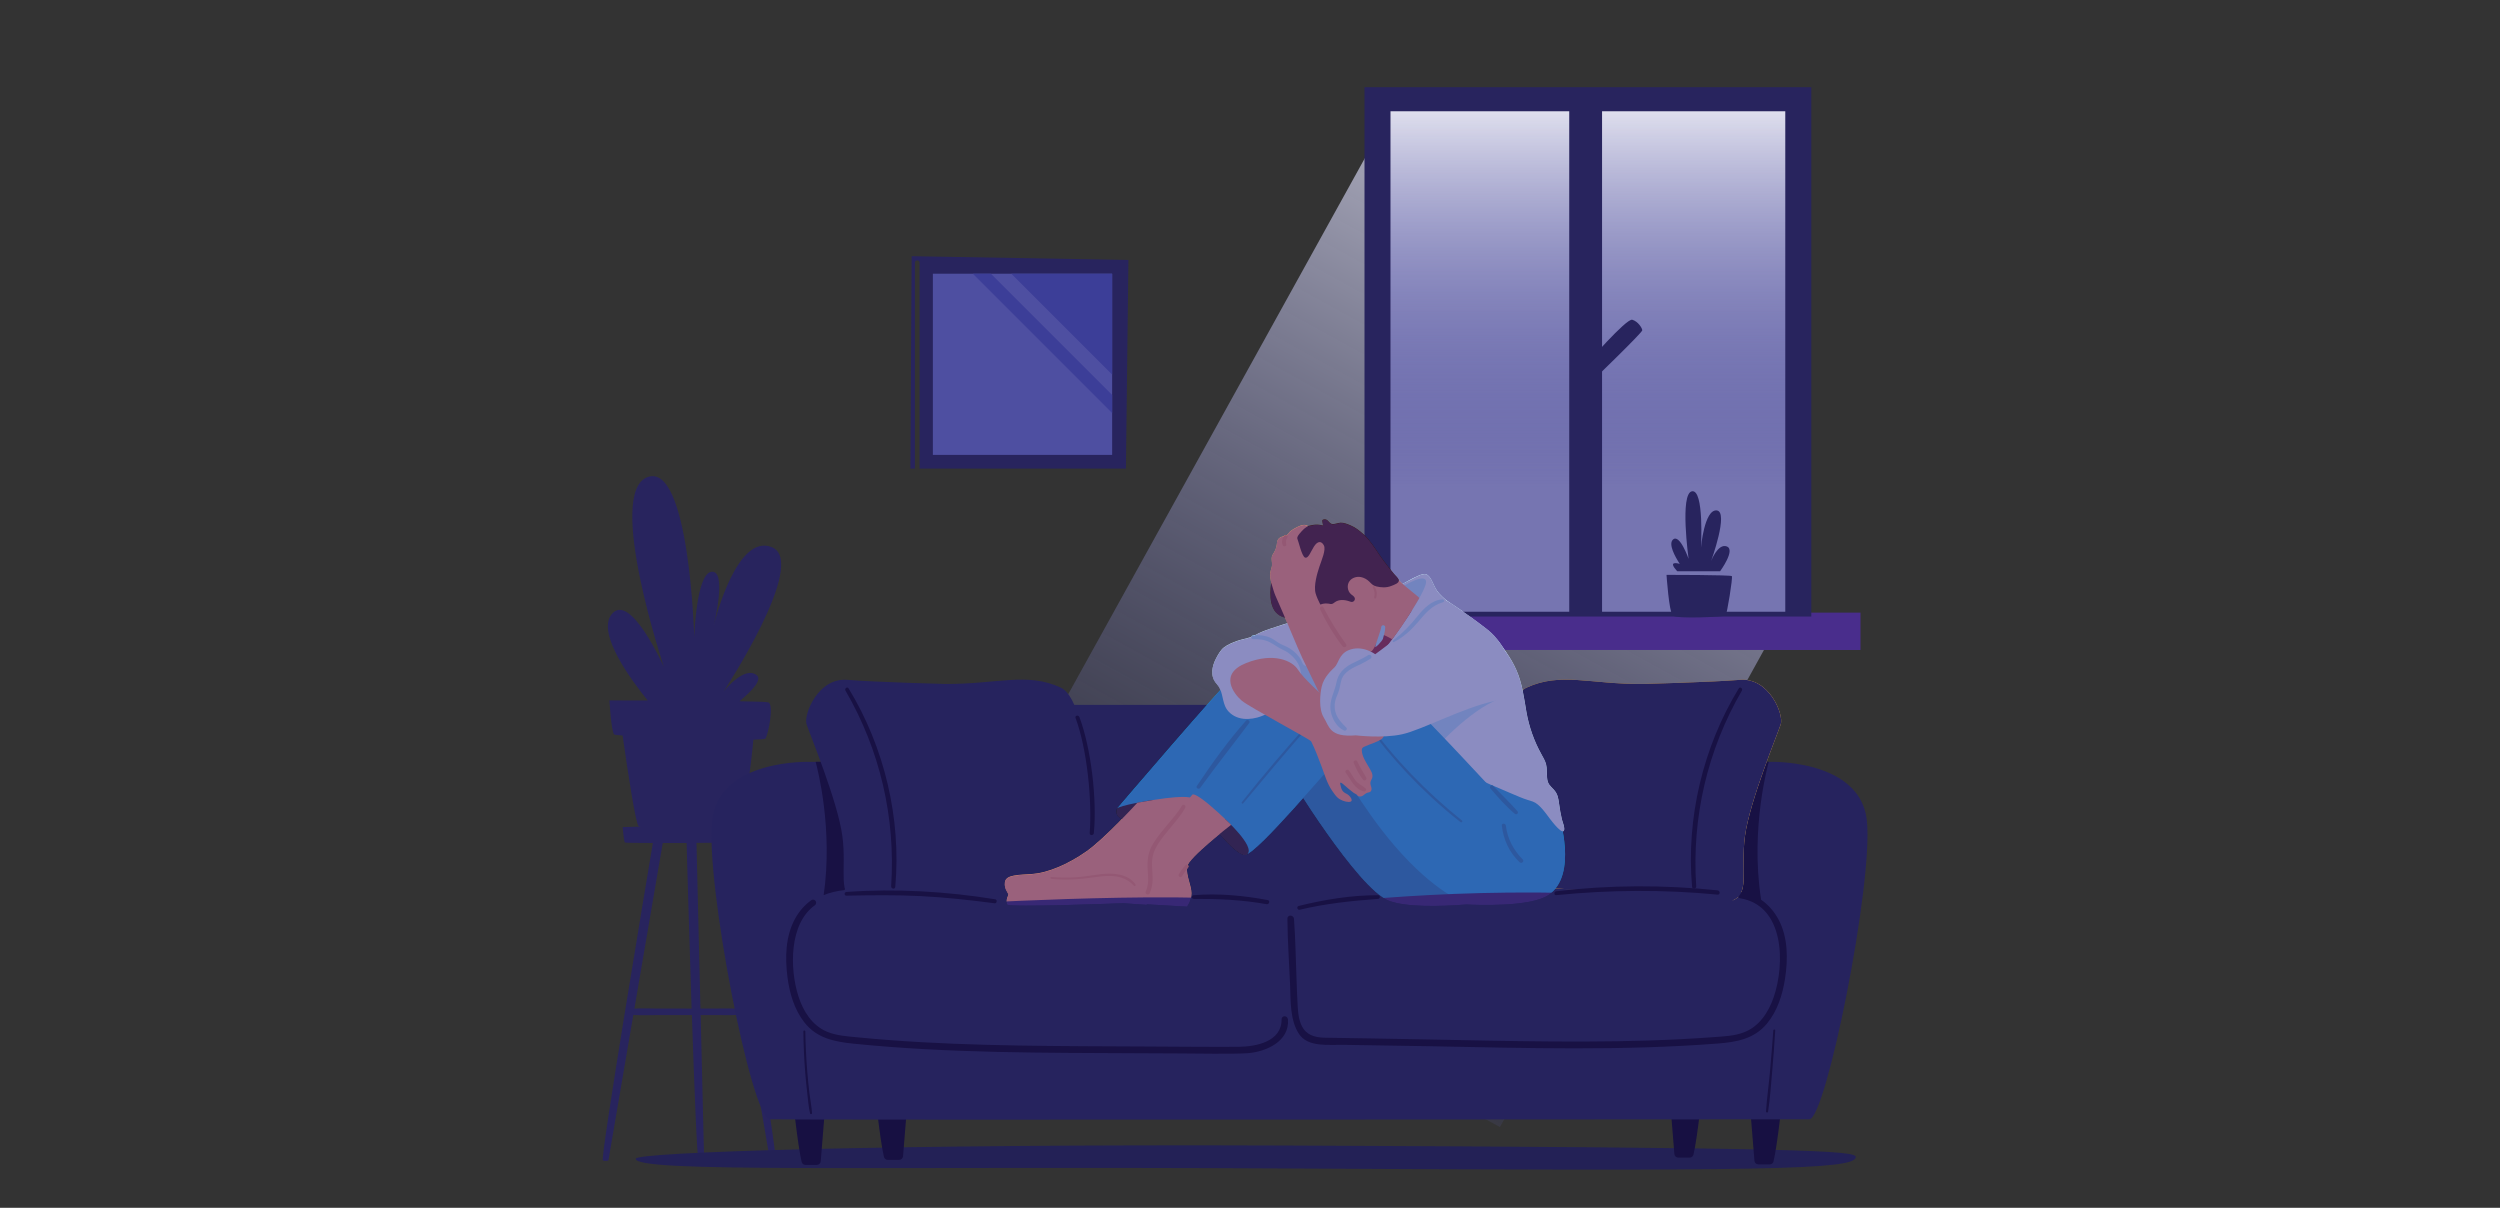 <?xml version="1.0" encoding="UTF-8"?>
<svg xmlns="http://www.w3.org/2000/svg" xmlns:xlink="http://www.w3.org/1999/xlink" viewBox="0 0 681 329">
  <rect x="0" y="0" width="681" height="329" fill="#333333" stroke="none"/>
  <defs>
    <style>
      .cls-1 {
        mix-blend-mode: lighten;
      }

      .cls-2 {
        fill: #3c3e98;
      }

      .cls-3 {
        fill: #4e4fa1;
      }

      .cls-4 {
        fill: #ccebf7;
      }

      .cls-5 {
        fill: url(#linear-gradient-2);
      }

      .cls-6 {
        fill: #171042;
      }

      .cls-7 {
        fill: #7675b1;
      }

      .cls-8 {
        fill: #232156;
      }

      .cls-9 {
        fill: #3a1815;
      }

      .cls-10 {
        fill: none;
      }

      .cls-11 {
        fill: #181144;
      }

      .cls-12 {
        fill: #10a2dc;
      }

      .cls-13 {
        clip-path: url(#clippath-1);
      }

      .cls-14 {
        isolation: isolate;
      }

      .cls-15 {
        fill: #842b2f;
      }

      .cls-16 {
        fill: #1a1a1a;
      }

      .cls-17 {
        fill: #ea956c;
      }

      .cls-18 {
        fill: #28245e;
      }

      .cls-19 {
        fill: #26235e;
      }

      .cls-20 {
        fill: #9bdbf3;
      }

      .cls-21 {
        fill: #de835c;
      }

      .cls-22 {
        fill: #efb54c;
      }

      .cls-23 {
        fill: #d99c39;
      }

      .cls-24 {
        fill: #492d8c;
      }

      .cls-25 {
        fill: url(#linear-gradient);
      }

      .cls-26 {
        clip-path: url(#clippath);
      }

      .cls-27 {
        fill: #1083b2;
      }

      .cls-28 {
        mix-blend-mode: multiply;
        opacity: .5;
      }
    </style>
    <linearGradient id="linear-gradient" x1="307.88" y1="214.42" x2="458.59" y2="63.7" gradientTransform="translate(-65.76 236.22) rotate(-30.88) scale(1.41 1.22) skewX(-26.35)" gradientUnits="userSpaceOnUse">
      <stop offset="0" stop-color="#3c3e98" stop-opacity="0"/>
      <stop offset="1" stop-color="#fff"/>
    </linearGradient>
    <linearGradient id="linear-gradient-2" x1="432.08" y1="133.45" x2="432.08" y2="18.21" gradientTransform="matrix(1,0,0,1,0,0)" xlink:href="#linear-gradient"/>
    <clipPath id="clippath">
      <rect class="cls-10" x="254.11" y="74.56" width="48.84" height="49.35" transform="translate(557.06 198.47) rotate(180)"/>
    </clipPath>
    <clipPath id="clippath-1">
      <path class="cls-10" d="M425.7,226.45c.11,0,.2-.03.27-.12.46-.61-.37-2.54-.51-3.14-.32-1.39-.58-2.8-.76-4.22-.21-1.59-.39-2.75-1.47-3.9-1.03-1.1-1.68-1.52-1.81-3.25-.09-1.23.04-2.49-.28-3.68-.25-.96-.78-1.82-1.26-2.68-2-3.6-3.38-7.53-4.09-11.58-.67-3.83-1.12-7.7-2.7-11.3-.9-2.05-2.01-3.84-3.13-5.37-1.25-2.09-2.86-4.22-4.83-5.76-4.5-3.5-8.99-6.58-11.07-7.86-1.03-.87-2.09-1.87-2.61-2.66-1.2-1.8-1.5-3.91-3.01-4.51-.66-.26-2.3.46-3.94,1.35-.84.4-1.69.86-2.44,1.29-.36-.32-.71-.65-1.04-.98,0-.05,0-.1-.02-.15-.23-.54-.87-1.08-1.25-1.53-.47-.58-.94-1.16-1.41-1.75-.91-1.15-1.79-2.33-2.61-3.54-1.3-1.93-2.58-3.98-4.33-5.56-1.03-.93-2.24-1.88-3.54-2.41-.89-.36-1.72-.74-2.71-.71-.78.02-1.95.64-2.61.24-.7-.43-.95-1.37-1.99-1.13-.15.03-.32.12-.36.27-.03.09,0,.19,0,.28.07.37.15.73.22,1.1-1.57-.42-2.9-.23-4.25.22.14-.13.04-.21-.51-.35-.87-.22-1.97.37-2.71.76-.48.25-.95.53-1.38.86-.43.32-.63.85-1.09,1.14-.22-.12-.53-.11-.71.15-.03.04-.05.08-.08.12-.07.02-.15.03-.22.05-.52.13-1.04.37-1.33.82-.28.43-.3.97-.37,1.48-.11.71-.35,1.4-.71,2.03-.22.38-.48.73-.6,1.15-.22.77.09,1.6.02,2.4-.05.47-.23.92-.34,1.39-.28,1.13-.13,2.29.16,3.4-.25,1.59-.69,5.83,1.24,8.01.72.81,1.6,1.24,2.48,1.45.21.49.42.99.64,1.5-1.6.51-3.19,1.03-4.78,1.56-1.39.47-2.73.99-4.01,1.71-.02.01-.05.02-.07.04-.15,0-.3,0-.46.02-.27.02-.43.21-.49.41-1.28.49-2.57.63-3.9,1.12-1.15.42-2.6,1.01-3.57,1.77-.9.7-1.62,1.99-2.14,2.99-1.14,2.17-1.67,4.93.14,6.9.49.53.8,1.09,1.04,1.67-9.12,10.09-28.18,32.39-28.18,32.39-.46,1.39.21,2.28,1.42,2.74-2.95,3.03-6.86,6.85-9.68,8.84-5.11,3.61-10.67,5.86-14.58,6.16-3.91.3-7.37.15-7.67,2.26s1.2,3.01.9,3.61-.6,1.5-.3,2.41c.3.9,31.57-.34,31.57-.34l6.44.45s.04-.06.09-.14l10.92.63s1.2-1.5,1.2-3.61c0-1.92-1.23-4.33-1.23-6.56.11-.14.21-.29.32-.43.21-.27.1-.6-.12-.74.96-1.89,5.51-5.81,8.69-8.4,2.7,3.12,6.3,6.71,7.59,5.48.03-.03.06-.07.08-.1,2.58-1.33,9.41-8.8,15.11-15.19,6.06,9.38,17.27,25.55,23.23,27.89,4.73,1.86,14,1.63,21.23,1.07,2.38.13,17.33.79,22.37-2.57,5.44-3.62,4.86-12.1,3.88-17.31ZM384.64,166.23s0-.01,0-.02h0s0,.01-.01.02Z"/>
    </clipPath>
  </defs>
  <g class="cls-14">
    <g id="Layer_1" data-name="Layer 1">
      <polygon class="cls-25" points="408.58 307.02 268.29 230.11 378.86 30.3 488.55 90.43 488.84 99.87 487.45 164.5 408.58 307.02"/>
      <path class="cls-18" d="M207.08,229.5s.6-3.6,0-4.49c-.15-.22-2.37-.31-5.66-.33,1.26-1.88,3.23-16.54,3.8-23.19,1.93-.05,3.15-.15,3.28-.33.8-1.06,2.39-9.3.8-9.83-.41-.14-3.51-.24-7.87-.31,3.47-2.87,6.29-5.89,4.68-7.12-3.45-2.66-9.03,4.51-9.03,4.51,0,0,23.11-35.06,13.28-39.31-9.47-4.1-15.49,19.44-15.91,21.15.31-1.3,3.49-14.76-.56-14.51-4.25.27-4.78,17.79-4.78,17.79,0,0-1.33-47.8-12.75-43.56-11.42,4.25,4.51,51.79,4.51,51.79,0,0-9.3-20.98-14.34-14.34-4.01,5.28,5.75,18.28,9.91,23.39-6.02-.02-10.44-.02-10.44-.02,0,0,.53,8.76,1.33,9.3.11.07.93.16,2.27.27,0,.06.02.12.03.18.06.46.14.95.21,1.48,1.11,7.75,3.35,22.64,4.13,23.03.07.03.24.07.5.11-2.79.08-4.65.14-4.85.14,0,0,.3,3.9.6,4.2.09.09,3.22.12,7.62.13-1.64,9.79-14.45,86.19-13.61,86.47.9.3,1.5,0,1.5,0l6.79-39.64c2.18.18,4.45.04,6.62.04,2.66,0,5.32,0,7.99,0,.45,0,.89,0,1.34,0,.68,20.33,1.42,39.45,1.84,39.59.9.3,1.5,0,1.5,0l-.95-39.59c1.42,0,2.84,0,4.26,0,2.61,0,5.23.15,7.81-.24l6.82,39.83s.6.3,1.5,0c.84-.28-12.02-77.02-13.62-86.53,5.41-.03,9.47-.07,9.47-.07ZM187.12,274.73c-2.66,0-5.32,0-7.99,0-2.07,0-4.23-.13-6.32.02l7.72-45.11c2.04,0,4.25,0,6.5-.01.13,4.74.71,25.25,1.36,45.11-.43,0-.85,0-1.28,0ZM202.68,274.93c-2.5-.34-5.05-.21-7.58-.21-1.43,0-2.87,0-4.3,0l-1.08-45.12c1.77,0,3.52-.02,5.2-.03l7.76,45.35Z"/>
      <g>
        <rect class="cls-7" x="374.46" y="26.83" width="115.24" height="142.97"/>
        <g class="cls-1">
          <rect class="cls-5" x="374.46" y="26.83" width="115.24" height="142.97"/>
        </g>
        <rect class="cls-24" x="360.44" y="166.88" width="146.36" height="10.17"/>
        <path class="cls-18" d="M371.69,23.75v144.2h121.71V23.75h-121.71ZM486.31,166.64h-107.54V30.3h107.54v136.34Z"/>
        <rect class="cls-18" x="427.46" y="28.07" width="8.94" height="138.66"/>
        <path class="cls-18" d="M432.07,99.3s10.98-12.68,12.57-12.2c1.59.48,2.67,2.25,2.72,2.86.05.61-13.67,13.84-13.67,13.84l-1.62-4.5Z"/>
        <g>
          <path class="cls-18" d="M453.96,156.6s.67,10.06,1.68,11.07c1.01,1.01,14.09.34,14.43,0,.34-.34,2.01-10.4,1.68-10.74-.34-.34-17.78-.34-17.78-.34Z"/>
          <path class="cls-18" d="M470.39,148.85c-2.45-.92-4.29,3.99-4.29,3.99,0,0,4.91-13.49,1.53-13.8-3.37-.31-4.29,10.12-4.29,10.12,0,0,.92-15.94-2.45-15.33-3.37.61-.92,18.4-.92,18.4,0,0-2.45-7.05-4.29-5.21-1.24,1.24.57,4.55,1.89,6.59-.54-.17-1.16-.29-1.59-.15-.92.31.92,2.15.92,2.15h11.65s4.29-5.83,1.84-6.75Z"/>
        </g>
      </g>
      <g>
        <path class="cls-8" d="M505.52,315.16c0,3.58-25.87,3.85-155.44,3.13-114.8-.64-177.22,1.21-176.91-2.67.14-1.72,66.07-4.01,176.91-3.58,142.23.56,155.44,1.4,155.44,3.13Z"/>
        <g>
          <path class="cls-6" d="M223.57,316.35l1.62-20.05-9.39,1.04c0,.58,1.48,14.69,2.57,19.17.12.48.54.81,1.03.81h3.11c.55,0,1.02-.43,1.06-.98Z"/>
          <path class="cls-6" d="M245.99,314.98l1.62-20.05-9.39,1.04c0,.58,1.48,14.69,2.57,19.17.12.48.54.81,1.03.81h3.11c.55,0,1.02-.43,1.06-.98Z"/>
          <path class="cls-6" d="M477.91,316.21l-1.62-20.05,9.39,1.04c0,.58-1.48,14.69-2.57,19.17-.12.48-.54.81-1.03.81h-3.11c-.55,0-1.02-.43-1.06-.98Z"/>
          <path class="cls-6" d="M456.1,314.37l-1.62-20.05,9.39,1.04c0,.58-1.48,14.69-2.57,19.17-.12.48-.54.81-1.03.81h-3.11c-.55,0-1.02-.43-1.06-.98Z"/>
          <polygon class="cls-19" points="274.93 192.01 452.48 192.01 453.1 221.81 268.48 225.8 274.93 192.01"/>
          <g>
            <path class="cls-19" d="M492.87,304.9c-2.01,0-279.54.22-283.22,0-5-.31-17.51-64.51-15.67-81.4,1.85-16.9,26.73-15.97,26.73-15.97h261.1s.35-.01.97,0c.19,0,.42,0,.66,0,1.34.03,3.41.15,5.79.51.74.11,1.52.25,2.31.41,7.2,1.49,15.93,5.3,16.99,15.05,1.84,16.89-11.13,81.4-15.67,81.4Z"/>
            <path class="cls-11" d="M474.5,243.66c.89.25,1.77.63,2.64,1.03.92.43,1.81.9,2.69,1.4-.02-.37-.07-.8-.14-1.3-3-19.48,2.13-37.26,2.13-37.26h-10.43l-4.43,20.93,7.19,14.68s.14.2.37.52Z"/>
            <path class="cls-11" d="M224.37,243.82c1.8-.72,3.71-1.15,5.67-1.36l6.95-14.2-4.39-20.74h-10.42c.53,1.94,4.77,18.3,2.19,36.3Z"/>
          </g>
          <g>
            <path class="cls-22" d="M447.42,186.31s18.59-.47,26.57-1.12c7.98-.65,11.93,9.45,11.1,12.07-.83,2.62-8.48,20.95-9.76,30.48-1.28,9.54,1.65,16.22-4.02,17.75-5.67,1.52-28.93-3.28-42.4-3.25-13.48.02-22.33-4.81-22.33-4.81,0,0,0-45.86,9.27-50.13s17.28-.89,31.57-.99Z"/>
            <path class="cls-23" d="M473.64,187.52c.35-.58,1.18.04.85.61-9.41,16.18-13.68,34.61-12.44,53.28.05.73-1.07.92-1.13.18-1.64-18.69,2.96-38.08,12.73-54.08Z"/>
            <path class="cls-23" d="M410.79,195.28c-3.21,8.44-4.55,17.57-3.65,26.56.07.71,1.18.73,1.13,0-.69-8.95.42-17.85,3.55-26.28.24-.64-.78-.91-1.02-.28Z"/>
          </g>
          <g>
            <path class="cls-19" d="M257.37,186.31s-18.59-.47-26.57-1.12c-7.98-.65-11.93,9.45-11.1,12.07.83,2.62,8.48,20.95,9.76,30.48,1.28,9.54-1.65,16.22,4.02,17.75,5.67,1.52,28.93-3.28,42.4-3.25,13.48.02,22.33-4.81,22.33-4.81,0,0,0-45.86-9.27-50.13-9.27-4.28-17.28-.89-31.57-.99Z"/>
            <path class="cls-11" d="M231.16,187.52c-.35-.58-1.18.04-.85.61,9.41,16.18,13.68,34.61,12.44,53.28-.05.73,1.07.92,1.13.18,1.64-18.69-2.96-38.08-12.73-54.08Z"/>
            <path class="cls-11" d="M294.01,195.28c3.21,8.44,4.85,22.66,3.95,31.66-.07.71-1.18.73-1.13,0,.69-8.95-.72-22.95-3.85-31.37-.24-.64.78-.91,1.02-.28Z"/>
          </g>
          <path class="cls-11" d="M483.05,280.66c-.27,3.69-.56,7.38-.89,11.06-.33,3.68-.85,7.35-1.11,11.04-.02.32.52.4.57.08.56-3.62.8-7.32,1.12-10.96.33-3.73.62-7.47.83-11.21.02-.33-.49-.33-.51,0Z"/>
          <path class="cls-11" d="M220.48,297.68c-.22-1.85-.4-3.7-.56-5.56-.31-3.71-.49-7.44-.55-11.16,0-.34-.53-.34-.53,0,.04,3.78.2,7.55.51,11.31.15,1.86.33,3.71.55,5.56.21,1.8.34,3.7.76,5.46.07.3.56.24.54-.07-.12-1.85-.5-3.7-.72-5.54Z"/>
        </g>
        <g>
          <path class="cls-19" d="M472.03,243.79l-.66,46.37-151.75,6.76-94.92-7.68,5.38-38.86c11.22-2.87,25.91-4.29,41.14-4.86,7.17-.27,14.45-.34,21.55-.3,30.23.2,56.9,4.47,56.9,4.47,0,0,37.46-11.56,122.36-5.9Z"/>
          <path class="cls-11" d="M350.82,277.66c-.08-1.09-1.72-1.12-1.71,0,.03,6.12-6.96,7.44-11.72,7.49-5.67.06-19.33-.05-25-.08-11.65-.06-23.3-.07-34.94-.27-11.69-.2-23.37-.59-35.03-1.47-2.94-.22-5.88-.47-8.81-.76-2.79-.27-5.71-.44-8.33-1.53-4.07-1.69-6.5-5.6-7.79-9.65-2.43-7.58-2.52-19.84,4.48-24.79.26-.18.38-.51.33-.82,0,0,0-.01,0-.02-.1-.61-.81-.9-1.31-.54-1.79,1.28-3.29,3-4.37,4.96-2.68,4.82-2.8,10.68-2.11,16.03.57,4.37,1.87,8.83,4.64,12.34,3.35,4.25,8.13,5.21,13.26,5.74,25.97,2.64,52.12,2.48,78.19,2.62,3.61.02,7.23.04,10.84.05,3.48.02,14.99.2,18.46-.07,5-.39,11.41-3.22,10.94-9.23Z"/>
          <path class="cls-11" d="M484.5,250.54c-2.06-3.93-5.75-6.99-10.23-7.51-.95-.11-1.2,1.5-.26,1.66,12.17,2,12.26,17.97,9.11,27.04-1.39,4.02-3.91,7.87-8.02,9.46-2.65,1.03-5.57,1.12-8.37,1.33-2.94.22-5.88.4-8.82.55-11.67.6-23.37.71-35.06.63-11.65-.08-23.29-.35-34.94-.57-3.2-.06-24-.44-26.56-.45-2.35,0-4.84-.35-6.28-2.43-1.15-1.65-1.42-3.82-1.56-5.76-.18-2.64-.23-5.29-.34-7.94-.22-5.41-.28-10.85-.69-16.25-.09-1.13-1.8-1.22-1.79-.04.04,6.01.48,12.05.73,18.06.17,4.23-.07,9.58,2.44,13.35,2.42,3.64,7.94,2.88,12.27,2.95,5.07.08,20.3.32,23.55.38,26.07.5,52.21,1.28,78.23-.74,5.14-.4,9.94-1.25,13.4-5.42,2.85-3.44,4.26-7.87,4.93-12.23.82-5.32.83-11.18-1.73-16.07Z"/>
        </g>
      </g>
      <g>
        <path class="cls-19" d="M447.42,186.31s18.59-.47,26.57-1.12c7.98-.65,11.93,9.45,11.1,12.07-.83,2.62-8.48,20.95-9.76,30.48-1.28,9.54,1.65,16.22-4.02,17.75-5.67,1.52-28.93-3.28-42.4-3.25-13.48.02-22.33-4.81-22.33-4.81,0,0,0-45.86,9.27-50.13s17.28-.89,31.57-.99Z"/>
        <path class="cls-11" d="M473.64,187.52c.35-.58,1.18.04.85.61-9.41,16.18-13.68,34.61-12.44,53.28.05.73-1.07.92-1.13.18-1.64-18.69,2.96-38.08,12.73-54.08Z"/>
        <g>
          <path class="cls-23" d="M410.79,195.28c-3.21,8.44-4.55,17.57-3.65,26.56.07.71,1.18.73,1.13,0-.69-8.95.42-17.85,3.55-26.28.24-.64-.78-.91-1.02-.28Z"/>
          <g>
            <path class="cls-15" d="M374.31,168.59c.6,0,8.12,1.5,8.12,1.5l-1.5,10.82-10.52-.9,3.91-11.43Z"/>
            <path class="cls-27" d="M350.86,210.69c0,.3,18.94,31.27,27.36,34.58,8.42,3.31,31.27,0,31.27,0l-36.98-49.91-21.65,15.33Z"/>
            <path class="cls-12" d="M424.64,222.11s5.29,16.24-2.83,21.65c-5.49,3.66-22.7,2.56-22.7,2.56l-11.13-23.15,17.56-12.03,19.09,10.97Z"/>
            <path class="cls-12" d="M304.25,220.31s28.56-33.41,32.49-36.95c3.93-3.54,18.56,1.82,18.56,1.82l-25.57,38.75-25.49-3.63Z"/>
            <g>
              <path class="cls-20" d="M379.72,160.47s6.92-4.51,8.42-3.61.9,4.81.9,4.81l-3.91,5.11-5.41-6.31Z"/>
              <path class="cls-4" d="M403.8,170.98s5.99,4.08,9.29,11.6c1.58,3.6,2.04,7.47,2.7,11.3.71,4.05,2.09,7.99,4.09,11.58.48.87,1,1.73,1.26,2.68.31,1.19.19,2.45.28,3.68.13,1.73.78,2.15,1.81,3.25,1.08,1.15,1.26,2.31,1.47,3.9.18,1.42.44,2.83.76,4.22.14.6.97,2.54.51,3.14-.74.96-4.07-3.69-4.54-4.32-.76-1.02-1.56-2.04-2.54-2.86-.92-.77-1.66-.9-2.73-1.24-1.42-.44-2.81-1.07-4.18-1.64-4.07-1.69-8.11-3.47-12.12-5.3l-18.94-16.09-3.01-18.94s11.28-15.18,10.52-17.74c-.7-2.38-8.12,2.71-8.12,2.71v-.6s6.61-4.51,8.12-3.91c1.5.6,1.8,2.71,3.01,4.51,1.2,1.8,5.19,4.7,5.19,4.7l7.16,5.35Z"/>
              <path class="cls-20" d="M389.38,205.68c.3-.3,8.84-10.48,17.56-14.69,8.72-4.21-7.52-6.31-7.52-6.31l-18.94,12.33,8.9,8.67Z"/>
            </g>
            <g>
              <path class="cls-12" d="M324.4,217s26.9-37.13,33.74-39.31c6.85-2.18,22.56,10.19,31.84,19.79,9.28,9.6,27.02,28.84,27.02,28.84l-18.04,19.54s-7.98-2.57-19.07-15.46c-9.32-10.83-15.36-22.88-16.26-22.58s-21.05,24.66-24.36,24.96c-3.31.3-14.88-15.79-14.88-15.79Z"/>
              <path class="cls-27" d="M413.35,220.97c-2.1-2.38-4.43-4.6-6.63-6.9-.46-.48-1.14.23-.72.72,2.05,2.39,4.22,4.86,6.64,6.89.49.41,1.14-.22.71-.71Z"/>
              <path class="cls-27" d="M355.78,197.77c-6,6.75-11.9,13.63-17.5,20.72-.19.25.14.6.35.35,5.79-6.95,11.58-13.88,17.55-20.67.24-.27-.16-.67-.4-.4Z"/>
              <path class="cls-27" d="M398.26,223.53c-9.71-7.82-18.42-16.75-25.71-26.88-.23-.33-.55-.67-.73-1.03-.26-.51-.14-.83.06-1.33.17-.42.34-.87.1-1.31-.55-.97-1.79-.18-2.64-.36.23-.83.49-1.66.65-2.49.08-.42.09-.96-.35-1.18-.49-.24-1.23.15-1.67.36-.77.36-1.45.86-2.03,1.47-.23.24.13.6.37.37.4-.39.82-.73,1.29-1.02.37-.22,1.08-.71,1.51-.64.68.1.14,1.27.03,1.65-.14.53-.28,1.06-.43,1.6-.03.11.02.27.13.32.38.18.75.2,1.16.15.57-.07,1.74-.42,1.45.6-.13.48-.47.89-.41,1.42.06.57.53,1.06.85,1.51,1.74,2.43,3.56,4.8,5.45,7.11,3.9,4.75,8.13,9.23,12.64,13.39,2.53,2.34,5.15,4.59,7.87,6.71.29.22.69-.17.41-.41Z"/>
              <path class="cls-27" d="M339.44,196.28c-4.9,5.51-9.32,11.69-13.41,17.81-.38.57.51,1.06.9.53,4.34-5.99,8.93-11.77,13.36-17.69.37-.49-.44-1.11-.85-.65Z"/>
              <path class="cls-27" d="M414.77,234.09c-2.51-2.53-4.15-5.64-4.58-9.2-.08-.69-1.17-.7-1.09,0,.41,3.8,2.05,7.38,4.87,10,.53.5,1.32-.28.8-.8Z"/>
            </g>
            <g>
              <path class="cls-4" d="M361.41,189.07c-.25-1.6-1.08-3.29-1.61-4.82-.6-1.74-1.21-3.47-1.87-5.18-.61-1.59-1.25-3.17-1.94-4.72-.65-1.47-1.28-3.49-2.33-4.71-.6-.7-1.22-.47-2.02-.22-1.92.6-3.84,1.24-5.75,1.88-1.39.47-2.73.99-4.01,1.71-1.61.91-3.23.97-4.92,1.58-1.15.42-2.6,1.01-3.57,1.77-.9.7-1.62,1.99-2.14,2.99-1.14,2.17-1.67,4.93.14,6.9,1.66,1.8,1.44,3.96,2.32,6.1.65,1.57,2.12,2.71,3.74,3.19,1.62.48,3.38.36,5.02-.08,2.1-.57,3.92-1.75,5.99-2.38,2.07-.63,4.23-.83,6.34-1.28,1.73-.37,3.47-.75,5.17-1.23.88-.25,1.59-.46,1.43-1.51Z"/>
              <path class="cls-20" d="M355.99,181.47c-.51-.11-1-.32-1.19-.81-.25-.64-.49-1.15-.92-1.71-.91-1.18-2.07-2.16-3.42-2.79-.77-.36-1.54-.65-2.26-1.11-.72-.46-1.37-.98-2.16-1.33-1.47-.65-3.08-.8-4.67-.67-.67.06-.69,1.08,0,1.06,1.56-.05,3.12.12,4.52.84,1.22.62,2.25,1.46,3.51,2.03,1.56.7,2.87,1.8,3.84,3.22,1.08,1.59,1.3,3.32,1.11,5.21,1.79,1.77,3.58,3.54,5.36,5.31.57-1.66.9-3.4,1-5.15,0-.11.01-.23-.03-.33-.06-.16-.22-.27-.37-.37-1.11-.72-2.07-1.66-2.82-2.75-.1-.15-.21-.3-.36-.4-.13-.08-.28-.11-.43-.13-.22-.04-.47-.07-.71-.13Z"/>
              <path class="cls-17" d="M360.48,189.64s-5.41-4.81-6.92-7.22c-1.5-2.41-6.61-4.81-14.13-1.8-7.52,3.01-3.31,8.42-1.2,10.22s18.64,10.52,18.94,11.13c1.09,2.18,1.94,4.47,2.8,6.75.83,2.21,1.55,4.74,2.91,6.69.45.64.92,1.37,1.51,1.89.71.64,2.03,1.14,2.98,1.15,1.76.02.28-1.83-.53-2.2-1.32-.6-1.46-1.29-1.76-2.66-.19-.89.77-.02.99.18.44.39.88.77,1.33,1.14.44.37.89.74,1.36,1.08.15.11.83.41.9.55.22.49.98.55,1.45.28.47-.27.84-.71,1.35-.88.28-.09.6-.09.83-.27.35-.26.36-.78.26-1.2s-.3-.84-.26-1.27c.05-.48.38-.89.51-1.36.28-1.01-.43-2-.95-2.91-.78-1.36-1.83-2.9-1.89-4.47,0-.21,0-.42.09-.6.11-.21.33-.33.54-.43,1.45-.72,3.79-1.31,4.88-2.21.35-.29.56-.79.46-1.23-.16-.7-1.02-.92-1.73-1.03-3.04-.47-6.04-1.33-8.73-2.82-2.69-1.49-4.5-3.8-5.97-6.5Z"/>
              <path class="cls-21" d="M371.98,214.78c-.91-.86-2.07-1.23-2.84-2.3-.62-.87-1.09-1.82-1.75-2.66-.37-.46-1.19.16-.83.64,1.43,1.91,2.35,4.48,4.95,5.13.46.11.84-.47.48-.82Z"/>
              <path class="cls-21" d="M372.16,211.81c-.83-1.49-1.76-2.88-2.46-4.44-.24-.53-1.19-.15-.96.4.68,1.63,1.46,3.3,2.61,4.66.39.46,1.08-.13.81-.62Z"/>
            </g>
            <g>
              <path class="cls-16" d="M314.02,217.92s-9.47,1.49-9.77,2.39c-.58,1.74.6,2.71,2.41,3.01,1.8.3,11.13-3.01,11.13-3.01l-3.76-2.39Z"/>
              <path class="cls-16" d="M333.71,223.11s8.26,7.48,6.08,9.56c-2.17,2.07-10.85-9.49-10.85-9.49l4.76-.07Z"/>
              <path class="cls-17" d="M324.74,216.52s.41-1.78,10.64,8.15c0,0-11.73,9.02-12.03,11.43-.3,2.41,1.2,5.11,1.2,7.22s-1.2,3.61-1.2,3.61l-20.75-1.2,8.12-15.94,4.81-1.5s7.29-9.68,9.21-11.76Z"/>
              <path class="cls-17" d="M324.26,217.31s-1.52-1.06-14.45,1.35c0,0-8.72,9.62-13.83,13.23-5.11,3.61-10.67,5.86-14.58,6.16-3.91.3-7.37.15-7.67,2.26-.3,2.1,1.2,3.01.9,3.61-.3.6-.6,1.5-.3,2.41.3.9,31.57-.34,31.57-.34l6.44.45s2.89-4.62,2.89-8.53,9.03-20.59,9.03-20.59Z"/>
              <path class="cls-21" d="M321.96,219.47c-2.03,3.54-6.97,7.96-8.57,11.76-.89,2.11-.89,4.2-.72,6.44.11,1.37.19,2.71-.18,4.06-.1.38-.24.75-.39,1.11-.13.3.01.64.32.77,0,0,0,0,.01,0,.31.13.66-.02.78-.33.44-1.11.72-2.28.76-3.48.07-2.58-.57-4.96.29-7.49,1.38-4.07,6.67-8.53,8.6-12.3.3-.59-.55-1.13-.89-.54Z"/>
              <path class="cls-21" d="M309.32,240.93c-2.05-2.99-6.3-3.19-9.53-2.8-2.22.27-4.42.69-6.66.83-2.25.15-4.51.11-6.76-.08-.33-.03-.33.48,0,.52,4.12.42,8.13.1,12.21-.5,3.72-.55,7.61-.63,10.3,2.38.21.24.63-.08.44-.34Z"/>
            </g>
            <path class="cls-17" d="M377.62,154.16s2.41,3.31,5.41,5.71c3.01,2.41,3.61,3.01,3.61,3.01,0,0-3.7,6.56-7.41,11.25,0,0-2.81-1.63-3.11-1.33-.3.3-1.5,3.61-2.41,4.51s-7.82-.3-7.82-.3l-7.52-13.53,7.22-9.02,12.03-.3Z"/>
            <path class="cls-9" d="M358.98,164.99c.88-.46,1.8-.74,2.9-.56.34.06.7.16,1.03.06.27-.08.49-.29.72-.46,1.1-.79,2.62-.69,3.9-.24.27.1.55.21.84.17.45-.06.79-.55.69-1-.12-.49-.63-.75-1.02-1.08-1.03-.86-1.22-2.56-.4-3.63.69-.9,1.94-1.27,3.06-1.06.85.16,1.7.64,2.31,1.25.61.62.99,1.06,1.88,1.29,1.35.34,2.81.41,4.12-.13.62-.25,2.39-.78,1.99-1.72-.23-.54-.87-1.08-1.25-1.53-.47-.58-.94-1.16-1.41-1.75-.91-1.15-1.79-2.33-2.61-3.54-1.3-1.93-2.58-3.98-4.33-5.56-1.03-.93-2.24-1.88-3.54-2.41-.89-.36-1.72-.74-2.71-.71-.78.02-1.95.64-2.61.24-.7-.43-.95-1.37-1.99-1.13-.15.03-.32.12-.36.27-.03.09,0,.19,0,.28.07.37.15.73.22,1.1-2.28-.61-4.05.05-6.1.95-.58.25-1.94.71-2.28,1.33-.02.04-5.88,10.7-5.88,10.7l.24,2.02s-1.28,5.93,1.13,8.64c2.41,2.71,6.61,1.2,6.61,1.2.92-.58,1.85-1.16,2.77-1.73.69-.43,1.35-.9,2.04-1.26Z"/>
            <g>
              <path class="cls-17" d="M361.08,191.74c-.7-1.45-1.47-2.44-2.16-3.89-1.58-3.33-2.64-5.35-4.2-8.69-1.72-3.69-3.87-9.15-5.53-12.86-.6-1.35-1.2-2.7-1.77-4.05-.39-.9-.63-1.88-.93-2.82-.41-1.3-.67-2.7-.34-4.05.11-.46.3-.91.34-1.39.08-.8-.24-1.63-.02-2.4.12-.42.38-.77.6-1.15.36-.62.6-1.31.71-2.03.08-.51.09-1.05.37-1.48.29-.45.81-.69,1.33-.82.34-.08.69-.13.98-.31.48-.28.68-.83,1.11-1.16.43-.33.9-.61,1.38-.86.74-.39,1.84-.97,2.71-.76,1.2.3.3.3-.6,1.2-.6.6-1.95,1.95-1.65,2.56.3.6,1.2,4.81,2.1,5.11.9.3,1.54-1.64,2.41-3.01,1.05-1.65,2.1-1.5,2.71-.3.6,1.2-.6,3.91-1.2,5.71-.6,1.8-1.65,5.26-1.05,7.37.94,3.3,5.86,11.28,9.17,15.49,3.31,4.21-6.46,14.58-6.46,14.58Z"/>
              <path class="cls-4" d="M374.61,178.21s-3.61-2.71-7.37-1.05c-2.46,1.08-2.71,3.61-3.61,4.51s-3.01,2.71-3.61,5.41c-.39,1.76-.9,6.01.6,8.42,1.5,2.41,1.5,5.41,8.72,4.81,0,0,7.22.9,12.63-.3,5.41-1.2,16.54-7.22,24.96-9.02s6.31-6.61,6.31-6.61c0,0-2.71-8.72-8.12-12.93-5.41-4.21-10.82-7.82-12.03-8.42-1.2-.6-6.61,5.11-8.12,6.92-1.5,1.8-10.37,8.27-10.37,8.27Z"/>
              <path class="cls-20" d="M364.55,188.62c.44-1.09.51-2.19.83-3.3.72-2.48,3.28-3.45,5.39-4.46.89-.42,1.74-.91,2.56-1.44.3-.19.36-.61.12-.87,0,0,0,0,0,0-.19-.21-.51-.26-.75-.11-.14.09-.27.17-.41.26-1.28.78-2.66,1.34-3.99,2.03-2.23,1.15-3.79,2.69-4.26,5.2-.49,2.58-1.96,4.76-1.6,7.48.28,2.14,1.61,4.65,3.65,5.57.5.23,1.07-.37.63-.81-1.85-1.82-3.34-3.49-3.14-6.31.08-1.16.54-2.17.97-3.24Z"/>
              <path class="cls-20" d="M392.78,163.28c-2.78.22-4.95,2.46-6.59,4.49-2.14,2.65-3.92,4.51-6.59,6.59-.38.3-.22.7.17.5,2.49-1.25,4.68-3.27,6.47-5.38,2-2.36,3.7-4.52,6.79-5.42.57-.17.39-.84-.25-.79Z"/>
              <path class="cls-21" d="M349.77,145.94c-.53.75-.73,1.81-.31,2.65.21.42.98.24.91-.25-.09-.7-.13-1.27.29-1.88.37-.56-.51-1.06-.89-.52Z"/>
              <path class="cls-21" d="M366.67,175.48c-2.3-3.21-4.38-6.51-6.17-10.03-.31-.61-1.2-.07-.91.53,1.69,3.54,3.72,6.95,6.11,10.07.43.56,1.4.03.97-.57Z"/>
            </g>
            <path class="cls-20" d="M376.24,170.84c-.05.78-1.48,4.5-1.63,5.26-.13.66,1.9-1.45,2.1-2.1.26-.83.65-2.29.62-3.16-.02-.7-1.05-.7-1.09,0Z"/>
            <path class="cls-19" d="M266.23,245.93c.6,0,74.87-4.21,84.49,1.5,0,0,32.17-5.11,75.77-4.21,43.6.9-7.22,20.75-7.22,20.75l-67.05-15.03-88.4,5.11,2.41-8.12Z"/>
            <path class="cls-11" d="M467.88,242.53c-14.58-1.52-29.4-1.49-43.96.25-.66.08-.68,1.13,0,1.06,14.65-1.46,29.3-1.56,43.96-.14.74.07.73-1.08,0-1.16Z"/>
            <path class="cls-11" d="M375.38,243.86c-7.25-.03-14.59,1.18-21.61,2.92-.67.17-.39,1.19.28,1.03,7.04-1.67,14.12-2.43,21.33-2.95.64-.05.65-1,0-1Z"/>
            <path class="cls-11" d="M345.32,245.18c-6.58-1.24-13.48-1.88-20.17-1.33-.64.05-.66,1.01,0,1.01,6.7-.04,13.25.25,19.87,1.44.73.13,1.04-.98.31-1.12Z"/>
            <path class="cls-11" d="M271.11,244.97c-13.26-2.15-27.14-2.97-40.55-2-.64.05-.66,1.03,0,1.01,6.76-.12,13.49-.22,20.25.12,6.75.34,13.45,1.08,20.15,1.96.61.08.76-.99.15-1.09Z"/>
            <path class="cls-21" d="M374.42,159.76c-.19-.27-.63-.03-.46.27.48.84.61,1.73.37,2.67-.09.35.42.49.53.15.34-1.03.18-2.19-.45-3.09Z"/>
          </g>
          <path class="cls-21" d="M322.97,235.66c-.75.73-1.34,1.59-1.86,2.5-.32.57.55,1.08.88.51.48-.83,1.06-1.59,1.65-2.35.36-.46-.22-1.1-.67-.67Z"/>
        </g>
      </g>
      <g>
        <path class="cls-18" d="M250.49,71.55c0-.82-1.27-.82-1.27,0v56.1h-1.23l.34-57.86,59.05,1.02-.68,56.84h-56.21v-56.1Z"/>
        <rect class="cls-3" x="254.11" y="74.56" width="48.84" height="49.35"/>
        <g class="cls-26">
          <rect class="cls-2" x="265.19" y="68.61" width="66.6" height="24" transform="translate(144.43 -187.46) rotate(45)"/>
          <rect class="cls-2" x="252.21" y="90.88" width="66.6" height="3.48" transform="translate(149.12 -174.76) rotate(45)"/>
        </g>
      </g>
      <g class="cls-13">
        <g class="cls-28">
          <path class="cls-24" d="M168.47,316.51s-27.08-40.34-25.7-78.54c1.39-38.2,48.21-76.26,41.62-103.3-6.59-27.04-36.68-83.81,53.07-94.47,92.52-10.99,257.36,14.41,281.49,55.63,22.55,38.51-9.68,86.98,0,105.78,22.53,43.79,25.12,56.14,18.28,78.23-9.01,29.09-29.11,36.44-29.11,36.44l-339.65.23Z"/>
        </g>
      </g>
    </g>
  </g>
</svg>